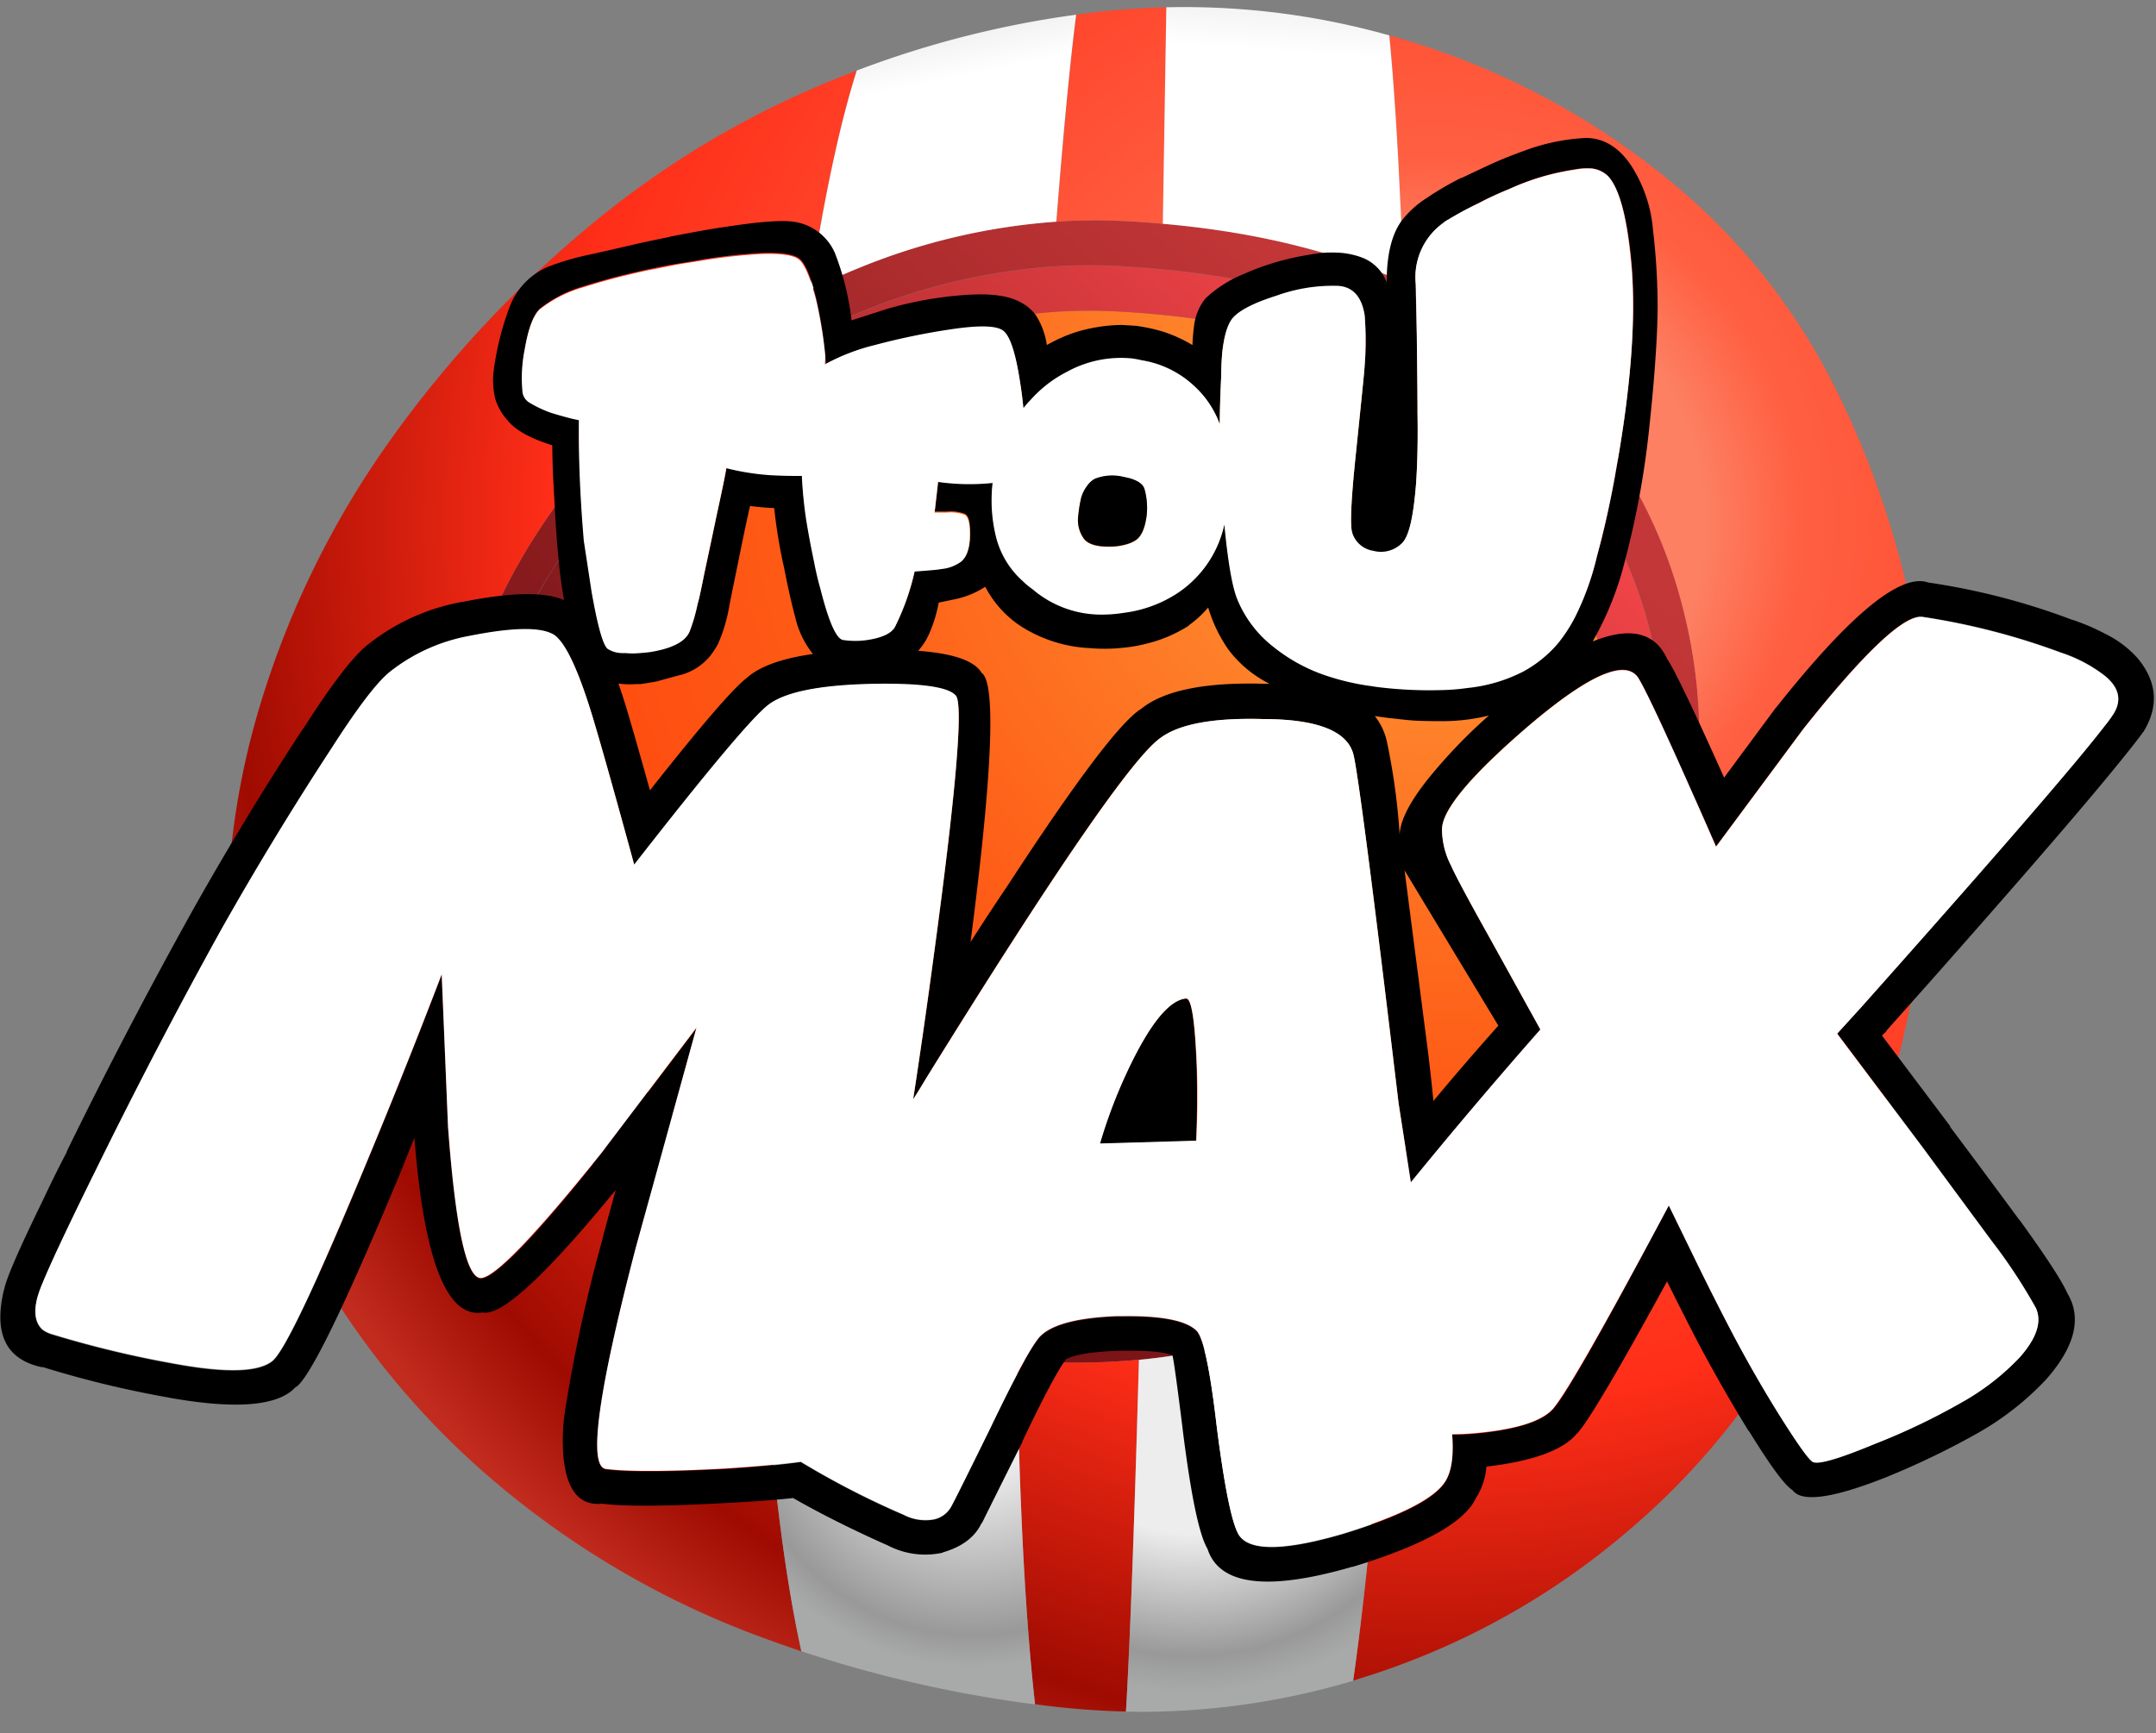 <svg width="143" height="115" viewBox="0 0 143 115" xmlns="http://www.w3.org/2000/svg">
    <rect x="0" y="0" width="143" height="115" fill="#808080" stroke="none"/>
    <defs>
        <radialGradient cx="84.172%" cy="14.207%" fx="84.172%" fy="14.207%" r="107.014%" gradientTransform="matrix(.888 0 0 1 .094 0)" id="a">
            <stop stop-color="#FEA94B" offset="0%"/>
            <stop stop-color="#FE842B" offset="25%"/>
            <stop stop-color="#FE5B16" offset="63%"/>
            <stop stop-color="#FE440D" offset="100%"/>
        </radialGradient>
        <radialGradient cx="70.74%" cy="30.383%" fx="70.74%" fy="30.383%" r="78.185%" gradientTransform="matrix(1 0 0 1 0 0)" id="d">
            <stop stop-color="#FD8063" offset="20%"/>
            <stop stop-color="#FF6042" offset="27%"/>
            <stop stop-color="#FF2E18" offset="66%"/>
            <stop stop-color="#9F0B01" offset="91%"/>
            <stop stop-color="#C22C1F" offset="100%"/>
        </radialGradient>
        <radialGradient cx="77.359%" cy="27.208%" fx="77.359%" fy="27.208%" r="96.511%" gradientTransform="matrix(1 0 0 .661 0 .092)" id="e">
            <stop stop-color="#EDEDED" offset="26%"/>
            <stop stop-color="#999" offset="88%"/>
            <stop stop-color="#A8AAA9" offset="100%"/>
        </radialGradient>
        <radialGradient cx="24.499%" cy="25.292%" fx="24.499%" fy="25.292%" r="115.69%" gradientTransform="matrix(1 0 0 .607 0 .1)" id="f">
            <stop stop-color="#EDEDED" offset="48%"/>
            <stop stop-color="#999" offset="88%"/>
            <stop stop-color="#A8AAA9" offset="100%"/>
        </radialGradient>
        <linearGradient x1="18.371%" y1="80.646%" x2="85.2%" y2="16.27%" id="b">
            <stop stop-color="#59090B" offset="0%"/>
            <stop stop-color="#F04448" offset="100%"/>
        </linearGradient>
        <linearGradient x1="83.208%" y1="17.983%" x2="17.242%" y2="81.979%" id="c">
            <stop stop-color="#C43738" offset="0%"/>
            <stop stop-color="#6E0E11" offset="100%"/>
        </linearGradient>
        <linearGradient x1="69.866%" y1="148.746%" x2="33.242%" y2="-33.336%" id="g">
            <stop stop-color="#FFF" offset="68%"/>
            <stop stop-color="#CCC" offset="100%"/>
        </linearGradient>
        <linearGradient x1="46.674%" y1="112.764%" x2="56.735%" y2="-49.511%" id="h">
            <stop stop-color="#FFF" offset="59%"/>
            <stop stop-color="#CCC" offset="100%"/>
        </linearGradient>
    </defs>
    <g fill="none" fill-rule="evenodd">
        <path d="M100.945 32.254c.471.594.916 1.202 1.334 1.824a26.816 26.816 0 0 1 3.554 7.909 27.95 27.95 0 0 1 .912 9.378c-.276 3.751-1.317 7.583-3.124 11.496a38.357 38.357 0 0 1-6.41 9.75c-.46.507-.933 1-1.42 1.478-.173.172-.333.332-.5.492a38.686 38.686 0 0 1-2.676 2.308 33.415 33.415 0 0 1-9.397 5.152 34.892 34.892 0 0 1-7.503 1.746 40.521 40.521 0 0 1-8.322.095c-.509-.052-1.025-.11-1.549-.173-5.792-.72-11.004-2.504-15.635-5.35a40.073 40.073 0 0 1-1.549-1.012 32.335 32.335 0 0 1-7.073-6.522 29.45 29.45 0 0 1-3.606-5.817c-2.358-5.02-3.095-10.212-2.212-15.576.667-4.033 2.216-7.868 4.647-11.504a37.282 37.282 0 0 1 2.109-2.844c.471-.57.964-1.138 1.48-1.703a39.247 39.247 0 0 1 14.74-10.112 37.423 37.423 0 0 1 10.869-2.55c1.382-.11 2.77-.134 4.156-.07 1.108.053 2.192.13 3.253.234 5.175.519 9.739 1.691 13.69 3.518.89.415 1.747.858 2.573 1.331a27.21 27.21 0 0 1 7.495 6.318c.052.066.107.135.164.204z" fill="url(#a)"/>
        <path d="M100.945 32.254a5.735 5.735 0 0 1-.164-.207 27.21 27.21 0 0 0-7.495-6.318 34.034 34.034 0 0 0-2.573-1.332c-3.951-1.827-8.515-3-13.69-3.517a64.251 64.251 0 0 0-3.253-.234 33.049 33.049 0 0 0-4.156.07 37.423 37.423 0 0 0-10.869 2.55 39.247 39.247 0 0 0-14.74 10.112 42.496 42.496 0 0 0-1.48 1.703 36.68 36.68 0 0 0-2.109 2.843c-2.431 3.636-3.98 7.471-4.647 11.505-.882 5.363-.145 10.555 2.212 15.575a29.45 29.45 0 0 0 3.606 5.817 32.335 32.335 0 0 0 7.073 6.526c.51.346 1.027.683 1.549 1.011 4.63 2.848 9.841 4.632 15.635 5.35.524.065 1.04.123 1.55.174 2.77.254 5.557.222 8.32-.095a34.892 34.892 0 0 0 7.504-1.746 33.415 33.415 0 0 0 9.397-5.152c.918-.72 1.81-1.49 2.676-2.308.172-.16.334-.326.5-.492.488-.479.961-.971 1.42-1.478a38.357 38.357 0 0 0 6.41-9.75c1.807-3.919 2.848-7.75 3.124-11.496a27.95 27.95 0 0 0-.912-9.378 26.816 26.816 0 0 0-3.554-7.909 26.348 26.348 0 0 0-1.334-1.824zm2.735-1.927c.11.131.218.268.327.406.413.523.806 1.062 1.179 1.616a30.352 30.352 0 0 1 4.216 9.361 32.402 32.402 0 0 1 1.015 10.58c-.31 4.228-1.462 8.55-3.459 12.965a44.304 44.304 0 0 1-4.354 7.58 40.757 40.757 0 0 1-4.303 5.091 38.785 38.785 0 0 1-5.98 4.962 36.766 36.766 0 0 1-7.917 3.993 38.064 38.064 0 0 1-8.82 2.031c-2.705.283-5.43.312-8.14.087a45.005 45.005 0 0 1-2.247-.234c-5.392-.691-10.326-2.224-14.8-4.598a40.24 40.24 0 0 1-4.208-2.585c-3.58-2.506-6.532-5.425-8.855-8.755a34.075 34.075 0 0 1-1.463-2.29 34.917 34.917 0 0 1-1.489-2.87c-2.609-5.66-3.423-11.512-2.444-17.555a32.733 32.733 0 0 1 4.114-11.34c.55-.94 1.15-1.869 1.798-2.784a42.057 42.057 0 0 1 3.193-3.976 43.117 43.117 0 0 1 12.202-9.516 43.933 43.933 0 0 1 4.096-1.884 40.662 40.662 0 0 1 12.503-2.922 35.89 35.89 0 0 1 4.113-.043c1.062.052 2.103.127 3.124.225 5.92.553 11.127 1.89 15.618 4.01l.508.242c4.206 2.069 7.697 4.803 10.473 8.203z" fill="url(#b)"/>
        <path d="M103.68 30.327c-2.776-3.4-6.27-6.137-10.481-8.211l-.508-.242c-4.492-2.121-9.698-3.458-15.619-4.011a66.913 66.913 0 0 0-3.123-.225 35.89 35.89 0 0 0-4.113.043 40.662 40.662 0 0 0-12.504 2.922 43.933 43.933 0 0 0-4.096 1.884 43.117 43.117 0 0 0-12.202 9.517 42.057 42.057 0 0 0-3.192 3.976 42.455 42.455 0 0 0-1.799 2.783 32.733 32.733 0 0 0-4.113 11.34c-.981 6.044-.166 11.895 2.444 17.555.459.985.955 1.942 1.488 2.87a38.57 38.57 0 0 0 1.463 2.29c2.324 3.33 5.275 6.248 8.855 8.756a40.24 40.24 0 0 0 4.208 2.584c4.475 2.379 9.408 3.912 14.8 4.599.758.096 1.507.172 2.247.233 2.71.225 5.435.196 8.14-.087 3.013-.32 5.976-.999 8.83-2.022a36.766 36.766 0 0 0 7.916-3.993 38.786 38.786 0 0 0 5.982-4.976 40.703 40.703 0 0 0 4.303-5.09 44.304 44.304 0 0 0 4.354-7.58c1.996-4.409 3.15-8.73 3.46-12.966a32.402 32.402 0 0 0-1.016-10.58 30.352 30.352 0 0 0-4.217-9.36 26.028 26.028 0 0 0-1.179-1.617c-.108-.124-.217-.26-.328-.392zM92.21 84.685a38.398 38.398 0 0 1-6.875 3.32 39.507 39.507 0 0 1-9.793 2.204c-2.69.253-5.396.264-8.088.034-.75-.063-1.51-.144-2.28-.242-5.336-.691-10.244-2.172-14.724-4.443a42.935 42.935 0 0 1-5.223-3.163c-3.77-2.67-6.879-5.775-9.328-9.318a37.897 37.897 0 0 1-1.601-2.55 34.772 34.772 0 0 1-1.471-2.878c-.43-.94-.812-1.885-1.145-2.835a31.419 31.419 0 0 1-1.687-13.682c.07-.692.158-1.386.267-2.083a34.457 34.457 0 0 1 3.046-9.603c.46-.94.961-1.868 1.506-2.784a43.897 43.897 0 0 1 5.009-6.793A45.482 45.482 0 0 1 56.93 17.794a42.274 42.274 0 0 1 13.131-3.086 38.017 38.017 0 0 1 4.303-.052c.936.045 1.854.109 2.753.19 6.014.524 11.334 1.812 15.963 3.864.322.138.638.282.946.432 4.843 2.305 8.802 5.434 11.875 9.387.138.173.274.346.405.536.499.674.972 1.366 1.42 2.074a32.515 32.515 0 0 1 3.846 9.007 34.444 34.444 0 0 1 1.059 11.202c-.32 4.482-1.525 9.06-3.614 13.734a47.511 47.511 0 0 1-4.226 7.537 44.75 44.75 0 0 1-1.927 2.585 42.255 42.255 0 0 1-2.935 3.293 40.303 40.303 0 0 1-7.718 6.188z" fill="url(#c)"/>
        <path d="M89.75 111.497c.51-3.59.978-7.75 1.402-12.48.409-4.495.762-9.272 1.059-14.332a40.303 40.303 0 0 0 7.718-6.18 44.28 44.28 0 0 0 4.862-5.877 47.511 47.511 0 0 0 4.224-7.537c2.094-4.675 3.298-9.253 3.614-13.735a34.444 34.444 0 0 0-1.058-11.202 32.515 32.515 0 0 0-3.847-9.006 30.128 30.128 0 0 0-1.42-2.074c-.13-.185-.267-.363-.404-.536-3.067-3.962-7.02-7.096-11.858-9.401a20.81 20.81 0 0 0-.947-.432c-.057-1.556-.12-3.083-.187-4.581-.211-4.74-.464-8.665-.76-11.776a50.519 50.519 0 0 1 17.993 9.153 41.894 41.894 0 0 1 11.773 14.625 59.541 59.541 0 0 1 5.722 19.707c.76 6.747.487 13.57-.809 20.234a79.886 79.886 0 0 1-6.469 19.452 48.424 48.424 0 0 1-12.563 16.206 49.844 49.844 0 0 1-17.426 9.577l-.62.195zM75.542 90.21c-.31 11.074-.596 18.853-.86 23.337a53.113 53.113 0 0 1-6.032-.484c-.574-5.124-.953-11.713-1.136-19.768-.022-1.01-.042-2.032-.06-3.068 2.691.236 5.398.23 8.088-.017zm-25.092-4.65c.172 3.703.419 7.239.74 10.605.506 5.272 1.16 9.735 1.962 13.389a137.408 137.408 0 0 1-3.012-1.072 58.396 58.396 0 0 1-17.023-9.931A53.59 53.59 0 0 1 20.425 83.12a42.688 42.688 0 0 1-5.282-18.246 51.53 51.53 0 0 1 2.272-18.627 60.218 60.218 0 0 1 8.39-16.932 74.971 74.971 0 0 1 13.777-14.72 60.848 60.848 0 0 1 15.54-9.24c.568-.23 1.136-.455 1.704-.674-.963 3.03-1.867 7.047-2.71 12.049-.138.823-.273 1.658-.405 2.506A45.482 45.482 0 0 0 39.823 29.87a43.897 43.897 0 0 0-5.009 6.793c-.55.922-1.052 1.85-1.506 2.784a34.457 34.457 0 0 0-3.046 9.597 38.403 38.403 0 0 0-.267 2.083 31.419 31.419 0 0 0 1.687 13.683c.334.95.715 1.896 1.145 2.835.447.985.937 1.945 1.471 2.878.5.87 1.033 1.72 1.6 2.55 2.451 3.544 5.56 6.65 9.329 9.318a42.935 42.935 0 0 0 5.223 3.168zm19.62-70.85c.471-5.994.91-10.572 1.316-13.735a53.896 53.896 0 0 1 2.186-.268A60.187 60.187 0 0 1 77.367.48c-.075 4.76-.152 9.548-.233 14.365a65.916 65.916 0 0 0-2.753-.19 38.017 38.017 0 0 0-4.32.052h.009z" fill="url(#d)"/>
        <path d="M53.152 109.547c-.803-3.652-1.457-8.115-1.962-13.388-.32-3.367-.567-6.902-.74-10.606 4.481 2.276 9.39 3.757 14.723 4.443.77.097 1.53.177 2.28.242.018 1.037.038 2.06.06 3.068.186 8.056.564 14.645 1.137 19.768a82.66 82.66 0 0 1-15.498-3.527z" fill="url(#e)"/>
        <path d="M74.682 113.555c.265-4.495.552-12.274.86-23.338a39.507 39.507 0 0 0 9.793-2.204 38.398 38.398 0 0 0 6.876-3.319 455.026 455.026 0 0 1-1.059 14.33c-.423 4.726-.89 8.886-1.402 12.482a49.21 49.21 0 0 1-15.068 2.049z" fill="url(#f)"/>
        <path d="M71.378.974c-.407 3.156-.845 7.734-1.317 13.734a42.274 42.274 0 0 0-13.131 3.086 46.984 46.984 0 0 0-3.219 1.443c.133-.847.268-1.682.405-2.506.843-5.003 1.747-9.02 2.71-12.05A65.678 65.678 0 0 1 71.378.975z" fill="url(#g)"/>
        <path d="M77.126 14.846c.081-4.818.159-9.606.232-14.365 4.995-.118 9.98.511 14.79 1.867.3 3.112.555 7.039.767 11.781.068 1.498.126 3.025.172 4.581-4.629-2.051-9.949-3.34-15.961-3.864z" fill="url(#h)"/>
        <path d="M54.786 24.133c0-.173-.033-.342-.047-.515-.113-1.3-.315-2.59-.603-3.862-.372-1.439-.743-2.305-1.115-2.598-.371-.294-1.207-.419-2.507-.375a36.569 36.569 0 0 0-4.132.468c-.524.094-1.09.188-1.694.281-.604.094-1.217.244-1.788.351-.775.173-1.495.342-2.159.515a46.69 46.69 0 0 0-2.09.609 8.332 8.332 0 0 0-2.831 1.451c-.434.406-.766 1.295-.999 2.668a9.575 9.575 0 0 0-.139 2.856c.05.29.23.54.488.679.441.264.908.484 1.392.655.34.108.813.243 1.417.398l.44.094c-.03 2.418.078 5.087.326 8.005l.51 3.347c.384 2.293.74 3.565 1.068 3.815.278.178.6.275.929.28.077.01.155.01.232 0 .332.034.666.034.998 0 .232 0 .464-.023.697-.07 1.485-.234 2.352-.702 2.6-1.404.218-.578.389-1.173.51-1.779.08-.295.223-.997.465-2.106.106-.501.38-1.78.812-3.839.371-1.7.58-2.724.627-3.066.974.247 1.969.404 2.971.468.85.047 1.532.06 2.043.047.045.956.138 1.909.279 2.855.153.937.334 1.906.534 2.856.106.576.246 1.17.417 1.779.558 2.2 1.06 3.331 1.51 3.394.624.093 1.26.077 1.88-.047.79-.156 1.3-.414 1.532-.772a15.974 15.974 0 0 0 1.323-3.722c1.082-.08 1.662-.131 1.741-.164a2.628 2.628 0 0 0 1.347-.491c.371-.295.566-.867.58-1.71.014-.842-.107-1.296-.371-1.404a2.718 2.718 0 0 0-1.184-.14h-.79c.06-.515.14-1.194.232-2.036 1.193.17 2.4.193 3.599.07h.023a10.127 10.127 0 0 0 .209 3.51 5.814 5.814 0 0 0 1.764 2.973 5 5 0 0 0 .673.562 7 7 0 0 0 4.55 1.685 9.211 9.211 0 0 0 1.51-.117 8.387 8.387 0 0 0 3.458-1.24 7.289 7.289 0 0 0 3.204-4.635c.232 2.435.51 4.073.835 4.916a7.685 7.685 0 0 0 2.438 3.23 11.26 11.26 0 0 0 3.343 1.849c1.032.357 2.098.608 3.18.749l.302.047c1.424.18 2.86.25 4.295.21a14.277 14.277 0 0 0 1.74-.14 10.354 10.354 0 0 0 3.669-1.077 8.016 8.016 0 0 0 2.321-1.872 9.974 9.974 0 0 0 1.3-2.083 18.141 18.141 0 0 0 1.277-3.652c.498-1.794.931-3.76 1.3-5.898.928-5.274 1.269-9.66 1.021-13.155-.263-3.214-.79-5.258-1.578-6.132a1.8 1.8 0 0 0-1.115-.538 4.44 4.44 0 0 0-1.114.07 16.063 16.063 0 0 0-4.364 1.31 21.328 21.328 0 0 0-2.02.936c-.686.337-1.352.713-1.996 1.124-.126.062-.243.141-.349.234a4.41 4.41 0 0 0-1.81 4.026c0 .656.023 1.795.07 3.418.046 3.058.061 4.743.046 5.055.032 1.793 0 3.38-.093 4.752-.172 2.2-.464 3.525-.929 3.979-.503.51-1.239.706-1.926.515a1.723 1.723 0 0 1-1.393-1.24c-.14-.516-.062-2.185.232-5.01.387-3.745.58-5.664.58-5.757.111-1.207.12-2.42.023-3.628-.2-1.249-.804-1.896-1.81-1.943h-.093a11.023 11.023 0 0 0-3.947.655c-1.471.468-2.428.936-2.878 1.451-.358.389-.594 1.161-.72 2.341-.046.577-.07 1.116-.07 1.615a95.423 95.423 0 0 0-.092 3.113 6.416 6.416 0 0 0-1.718-2.551 6.622 6.622 0 0 0-3.459-1.685 7.873 7.873 0 0 0-.627-.118 7.433 7.433 0 0 0-4.34.89 8.226 8.226 0 0 0-2.415 1.872 4.993 4.993 0 0 0-.464.539 25.846 25.846 0 0 0-.21-1.662c-.31-2.074-.71-3.277-1.206-3.534-.497-.258-1.523-.305-3.18-.07a45.37 45.37 0 0 0-5.27 1.076c-1.122.26-2.206.66-3.227 1.194zm46.266-14.114a13.461 13.461 0 0 1 4.132-.866c1.175 0 2.168.608 2.971 1.779a9.268 9.268 0 0 1 1.486 4.353c.212 1.787.313 3.585.302 5.384-.031 1.95-.21 4.455-.534 7.513a57.641 57.641 0 0 1-1.625 8.988 20.865 20.865 0 0 1-2.145 5.384c2.476-.993 4.12-.61 4.93 1.147a.07.07 0 0 0 .047.07c.51.796 1.757 3.401 3.738 7.817l3.412-4.61.046-.047c4.888-6.164 8.246-8.926 10.076-8.286a45.475 45.475 0 0 1 9.564 2.48h.023c.736.245 1.45.55 2.136.914a7.043 7.043 0 0 1 2.159 1.615c1.315 1.579 1.439 3.225.371 4.938-.032 0-.046 0-.046.047-.406.562-1.234 1.6-2.484 3.113-2.35 2.837-6.226 7.308-11.63 13.412l-2.833 3.183a.131.131 0 0 0-.046.094l-.279.258 4.527 6.015v.047a920.835 920.835 0 0 1 4.573 6.156l.047.046c1.73 2.388 2.782 4.003 3.157 4.846.975 1.638.495 3.55-1.44 5.734a19.207 19.207 0 0 1-4.433 3.488 53.467 53.467 0 0 1-6.036 2.925c-3.622 1.452-5.734 1.748-6.338.89-.495-.293-1.454-1.596-2.878-3.909h-.023a107.575 107.575 0 0 1-3.134-5.454c-.62-1.17-1.378-2.66-2.275-4.47-3.31 6.054-5.306 9.425-5.99 10.111-.032 0-.046 0-.046.047-.929 1.061-2.91 1.771-5.943 2.13-.06.741-.3 1.456-.696 2.083-.743 1.604-3.467 3.126-8.172 4.564h-.046c-5.606 1.626-8.802 1.229-9.588-1.193-.557-.936-1.106-3.581-1.648-7.935v-.023c-.356-2.856-.58-4.479-.673-4.869-.474-.23-1.534-.337-3.18-.318h-.418c-1.858.078-3.034.28-3.529.608v.047c-.542.75-1.486 2.536-2.832 5.36v.047a1372.14 1372.14 0 0 0-2.693 5.398v-.047c-.43.936-1.29 1.591-2.577 1.966a.236.236 0 0 1-.139.047 5.351 5.351 0 0 1-3.482-.492c-2.322-1.03-4.426-2.083-6.314-3.16-1.161.125-2.624.234-4.388.328h-.046c-3.993.222-6.74.237-8.241.047-1.486.153-2.337-.877-2.554-3.09a12.889 12.889 0 0 1 .14-3.3 100.128 100.128 0 0 1 2.46-11.212v-.047l.859-3.16c-4.643 5.677-7.583 8.385-8.822 8.122-2.38.39-3.889-3.471-4.526-11.586-.293.717-.59 1.452-.882 2.2-3.637 8.739-5.943 13.506-6.918 14.302l-.07.023c-1.145 1.28-3.97 1.514-8.473.702h.023a67.663 67.663 0 0 1-8.31-2.013h-.093C.379 90.186-.45 88.453.279 85.504v.047c.108-.668.967-2.65 2.576-5.945a77.89 77.89 0 0 1 1.602-3.23l-.046.047a339.35 339.35 0 0 1 8.357-16.01 206.903 206.903 0 0 1 7.336-12.078v.023c1.95-3.058 3.412-4.946 4.387-5.664a14.003 14.003 0 0 1 6.152-2.762h.046c3.195-.646 5.436-.685 6.723-.117a34.411 34.411 0 0 1-.223-1.451c-.173-1.345-.312-3.07-.418-5.173-.092-1.532-.139-2.75-.139-3.651-1.473-.453-2.471-1.015-2.994-1.686a3.697 3.697 0 0 1-.79-1.404 5.097 5.097 0 0 1-.093-1.943 19.016 19.016 0 0 1 1.045-4.143 4.706 4.706 0 0 1 2.554-2.668 18.039 18.039 0 0 1 2.275-.702c.729-.155 1.857-.407 3.32-.75a77.579 77.579 0 0 1 2.413-.514c.091-.032.184-.056.28-.07 1.3-.248 2.46-.468 3.481-.609 2.229-.342 3.76-.468 4.597-.328a3.514 3.514 0 0 1 2.646 2.037 17.849 17.849 0 0 1 1.114 4.494l2.322-.75a24.706 24.706 0 0 1 5.223-.935c1.718-.127 2.971.056 3.76.538.367.2.684.48.93.82.375.596.62 1.266.719 1.965a10.315 10.315 0 0 1 1.95-.866c.98-.297 1.995-.454 3.018-.468l.79.047h.046c.644.077 1.281.21 1.903.398a9.3 9.3 0 0 1 1.95.89c.018-.502.065-1.002.14-1.499a3.618 3.618 0 0 1 .719-1.591 8.176 8.176 0 0 1 2.577-1.639 17.187 17.187 0 0 1 4.318-1.264 7.751 7.751 0 0 1 1.857-.14 5.19 5.19 0 0 1 1.694.35 2.83 2.83 0 0 1 1.579 1.616c0-1.84.339-3.216 1.021-4.12.45-.57.992-1.06 1.602-1.45.744-.504 1.52-.957 2.322-1.358a.074.074 0 0 0 .046 0c.71-.342 1.393-.665 2.043-.96.65-.295 1.36-.571 2.043-.82zm-5.27 37.824c-.464 0-1.021 0-1.671-.023-.65-.023-1.268-.108-1.997-.187-.315-.038-.631-.08-.928-.131.402.51.68 1.108.812 1.746.425 2.021.704 4.07.836 6.132.034-.936.66-2.169 1.88-3.698a34.46 34.46 0 0 1 4.04-4.213c-.973.24-1.97.365-2.972.374zm2.995 14.325 1.671 3.02 1.718 3.113a342.857 342.857 0 0 0-8.59 10.135l-.812-5.243c-.353-2.95-.674-5.618-.965-8.005-1.158-9.472-1.842-14.544-2.053-15.215-.451-1.498-2.448-2.254-5.989-2.27-3.284-.081-5.551.34-6.802 1.264-1.857 1.31-7.041 8.848-15.553 22.61-.279.469-.557.937-.836 1.358a511.11 511.11 0 0 0 1.323-9.175c1.517-11.142 2.02-17.001 1.51-17.578-.511-.578-2.454-.835-5.828-.773-3.355.078-5.568.546-6.639 1.405-1.07.858-4.027 4.384-8.868 10.58-1.238-4.588-2.143-7.81-2.716-9.668-.928-3.12-1.78-4.97-2.553-5.547-.824-.562-2.72-.546-5.688.047a11.922 11.922 0 0 0-5.2 2.34c-.851.656-2.151 2.349-3.9 5.08a214.506 214.506 0 0 0-7.266 11.937 392.295 392.295 0 0 0-8.287 15.87c-1.858 3.745-3.065 6.304-3.622 7.677a8.292 8.292 0 0 0-.348.96c-.265.997-.149 1.717.348 2.153.17.123.358.218.557.28a69.576 69.576 0 0 0 8.149 1.967c3.482.643 5.672.573 6.57-.21.822-.734 2.935-5.213 6.337-13.436a443.202 443.202 0 0 0 4.851-12.171l.418 10.088c.496 6.725 1.223 10.08 2.182 10.064.96-.015 3.622-2.777 7.986-8.285l6.314-8.333-4.016 14.559c-2.522 9.656-3.188 14.563-1.996 14.722 1.452.188 4.083.18 7.893-.023 2.136-.14 3.815-.297 5.037-.468a56.005 56.005 0 0 0 6.825 3.51c.614.321 1.316.428 1.997.305a1.705 1.705 0 0 0 1.137-.82c.186-.327 1.068-2.098 2.647-5.312 1.451-3.03 2.473-4.942 3.064-5.735.65-.936 2.414-1.467 5.293-1.592h.51c2.52-.021 4.114.303 4.783.974.452.468.893 2.551 1.323 6.25.495 3.9.967 6.288 1.416 7.162.619 1.186 2.925 1.201 6.918.047 3.9-1.183 6.19-2.361 6.871-3.535.384-.655.523-1.677.418-3.066.495 0 1.006-.023 1.532-.07 2.6-.247 4.295-.762 5.084-1.545.79-.783 3.374-5.32 7.754-13.613l1.462 2.996a203.039 203.039 0 0 0 2.716 5.407 90.251 90.251 0 0 0 3.065 5.36c1.22 1.952 1.982 3.029 2.275 3.23.292.201 1.685-.154 4.132-1.17 1.99-.778 3.922-1.701 5.78-2.762a16.118 16.118 0 0 0 3.854-2.996c1.114-1.249 1.47-2.333 1.067-3.254a35.921 35.921 0 0 0-2.948-4.47 3619.24 3619.24 0 0 1-4.573-6.203l-5.664-7.537 1.578-1.732 1.477-1.662c7.964-8.96 12.865-14.64 14.704-17.04.209-.253.402-.519.58-.796.557-.903.362-1.74-.58-2.504a9.649 9.649 0 0 0-2.925-1.545 46.028 46.028 0 0 0-9.147-2.364c-1.191-.203-3.838 2.278-7.939 7.443l-5.78 7.795c-2.82-6.445-4.538-10.174-5.154-11.189-.836-1.276-3.227-.246-7.173 3.09-3.87 3.308-5.82 5.618-5.85 6.928.003.849.21 1.684.603 2.435.279.643 1.122 2.226 2.53 4.751zm-46.8-24.623a35 35 0 0 1-.627-3.839 17.367 17.367 0 0 1-1.602-.14c-.14.594-.371 1.675-.696 3.276-.325 1.601-.548 2.669-.673 3.324-.144.87-.393 1.72-.743 2.528a5.325 5.325 0 0 1-.627.936c-.46.51-1.044.89-1.695 1.1-.636.174-1.207.319-1.718.469-.417.08-.798.14-1.137.187a1.842 1.842 0 0 0-.279 0 5.526 5.526 0 0 1-1.16-.038 42.1 42.1 0 0 1 .557 1.723c.356 1.186.866 2.973 1.532 5.36 3.358-4.26 5.494-6.741 6.407-7.443.845-.768 2.312-1.302 4.401-1.601a.72.72 0 0 0-.083-.108 6.108 6.108 0 0 1-1.091-2.34c-.232-.852-.488-1.98-.766-3.418v.024zM78.859 41.5a9.245 9.245 0 0 1-2.879 1.217c-.495.126-1 .212-1.509.258a11.3 11.3 0 0 1-2.182.023 9.278 9.278 0 0 1-4.573-1.45 6.91 6.91 0 0 1-1.602-1.452 6.85 6.85 0 0 1-.766-1.17 5.727 5.727 0 0 1-1.973.819l-1.114.234a9.218 9.218 0 0 1-.58 1.943 4.35 4.35 0 0 1-.78 1.254c2.358.178 3.763.673 4.215 1.484h.023c.929.783.674 6.729-.766 17.836.87-1.358 1.69-2.606 2.46-3.745 4.505-6.913 7.445-10.814 8.822-11.703l-.046.046c1.486-1.264 4.217-1.84 8.195-1.732h.394a7.778 7.778 0 0 1-2.74-2.293 9.64 9.64 0 0 1-1.322-2.762l-.047.046a6.761 6.761 0 0 1-1.23 1.124v.023zm-.186 24.764c.36-.031.591 1.537.697 4.705.046 1.56.03 3.136-.047 4.728l-4.735.14-1.649.047c.445-1.512.996-2.99 1.649-4.424l.139-.304c1.486-3.183 2.801-4.822 3.946-4.915v.023zm16.39 6.671v.117a201.5 201.5 0 0 1 4.317-5.009L93.16 57.744l1.393 10.79c.185 1.374.356 2.84.51 4.401z" fill="#000" fill-rule="nonzero"/>
        <path d="M54.74 23.618c0 .187-.024.374-.024.562a.223.223 0 0 1 .07-.047c1.019-.55 2.103-.967 3.227-1.24a45.37 45.37 0 0 1 5.27-1.077c1.655-.235 2.715-.211 3.18.07.496.28.896 1.46 1.207 3.534.093.595.162 1.147.209 1.662.141-.19.297-.37.464-.538a8.226 8.226 0 0 1 2.414-1.873 7.433 7.433 0 0 1 4.341-.89c.218.033.427.07.627.118a6.622 6.622 0 0 1 3.459 1.685 6.416 6.416 0 0 1 1.718 2.551c0-1.062.046-2.097.093-3.113 0-.502.023-1.04.07-1.615.125-1.156.361-1.929.719-2.34.464-.501 1.393-.984 2.878-1.452a11.023 11.023 0 0 1 3.947-.655h.093c1.009.047 1.612.694 1.81 1.943a21.268 21.268 0 0 1-.023 3.628c0 .093-.193 2.013-.58 5.758-.291 2.808-.368 4.478-.232 5.009a1.723 1.723 0 0 0 1.393 1.24 1.967 1.967 0 0 0 1.926-.515c.465-.468.757-1.779.929-3.979.093-1.371.125-2.958.093-4.751 0-.312-.016-1.998-.047-5.056l-.07-3.417a4.41 4.41 0 0 1 1.812-4.026c.105-.094.222-.172.348-.234a20.34 20.34 0 0 1 2.02-1.077 21.328 21.328 0 0 1 2.019-.936 16.062 16.062 0 0 1 4.364-1.288 4.44 4.44 0 0 1 1.115-.07 1.8 1.8 0 0 1 1.114.538c.758.859 1.269 2.918 1.532 6.18.266 3.495-.074 7.88-1.021 13.154a61.94 61.94 0 0 1-1.3 5.898 18.14 18.14 0 0 1-1.277 3.652 9.974 9.974 0 0 1-1.3 2.083 8.016 8.016 0 0 1-2.322 1.873c-1.146.583-2.39.948-3.667 1.076-.578.083-1.159.13-1.742.14-1.434.041-2.87-.03-4.294-.21L91 45.526a16.083 16.083 0 0 1-3.18-.749 11.26 11.26 0 0 1-3.343-1.849 7.685 7.685 0 0 1-2.438-3.23c-.325-.843-.603-2.481-.835-4.915A7.289 7.289 0 0 1 78 39.417a8.387 8.387 0 0 1-3.459 1.24c-.499.081-1.004.12-1.509.118a7 7 0 0 1-4.55-1.686 5 5 0 0 1-.673-.561 5.814 5.814 0 0 1-1.764-2.973 10.127 10.127 0 0 1-.21-3.51h-.022c-1.198.122-2.407.099-3.599-.071-.093.843-.172 1.521-.232 2.036h.79c.4-.041.804.007 1.183.14.265.108.386.577.372 1.405-.014.829-.21 1.404-.58 1.709a2.628 2.628 0 0 1-1.347.491c-.079.033-.66.085-1.741.164a15.974 15.974 0 0 1-1.323 3.722c-.232.362-.743.62-1.532.772-.62.124-1.256.14-1.88.047-.45-.06-.953-1.19-1.51-3.394a19.955 19.955 0 0 1-.418-1.779 58.35 58.35 0 0 1-.534-2.855c-.14-.947-.233-1.9-.278-2.856-.51 0-1.193 0-2.043-.047a16.339 16.339 0 0 1-2.971-.468c-.047.342-.256 1.367-.627 3.066-.432 2.06-.706 3.338-.813 3.839-.218 1.11-.362 1.812-.464 2.107a11.33 11.33 0 0 1-.51 1.778c-.248.69-1.115 1.158-2.6 1.405-.233.031-.465.054-.697.07a5.065 5.065 0 0 1-.998 0 1.045 1.045 0 0 1-.232 0 1.777 1.777 0 0 1-.929-.28c-.31-.25-.665-1.522-1.068-3.816l-.51-3.347c-.248-2.915-.357-5.583-.326-8.005l-.44-.094a26.69 26.69 0 0 1-1.417-.398 7.697 7.697 0 0 1-1.393-.655.96.96 0 0 1-.487-.679 9.575 9.575 0 0 1 .14-2.855c.231-1.374.564-2.263.997-2.669a8.332 8.332 0 0 1 2.833-1.451 46.69 46.69 0 0 1 2.089-.609 69.217 69.217 0 0 1 2.159-.515c.57-.107 1.17-.224 1.787-.35.618-.127 1.17-.188 1.695-.281a36.569 36.569 0 0 1 4.132-.469c1.312-.046 2.148.078 2.507.375.36.296.73 1.162 1.114 2.598a28.72 28.72 0 0 1 .627 3.792zm44.037 38.55c-1.405-2.512-2.249-4.088-2.53-4.728a5.297 5.297 0 0 1-.604-2.434c.034-1.311 1.984-3.62 5.85-6.929 3.946-3.336 6.337-4.366 7.173-3.09.62 1.015 2.337 4.745 5.154 11.19l5.78-7.795c4.101-5.165 6.748-7.646 7.94-7.443a46.028 46.028 0 0 1 9.146 2.364 9.649 9.649 0 0 1 2.925 1.544c.928.763 1.137 1.601.58 2.505a8.334 8.334 0 0 1-.58.796c-1.839 2.397-6.74 8.076-14.704 17.04l-1.477 1.661-1.578 1.732 5.664 7.537c1.021 1.39 2.546 3.457 4.573 6.203a35.921 35.921 0 0 1 2.948 4.47c.406.903.05 1.987-1.067 3.254a16.118 16.118 0 0 1-3.854 2.996 43.765 43.765 0 0 1-5.78 2.762c-2.449 1.017-3.826 1.408-4.132 1.17-.293-.2-1.054-1.278-2.275-3.23a85.134 85.134 0 0 1-3.065-5.36 193.831 193.831 0 0 1-2.716-5.407l-1.462-2.996c-4.396 8.24-6.98 12.757-7.754 13.553-.774.795-2.468 1.31-5.084 1.544a17.19 17.19 0 0 1-1.532.07c.108 1.393-.03 2.415-.418 3.067-.684 1.17-2.974 2.348-6.871 3.534-3.993 1.158-6.299 1.143-6.918-.047-.452-.876-.924-3.264-1.416-7.162-.433-3.698-.875-5.781-1.323-6.25-.669-.673-2.263-.998-4.782-.973h-.511c-2.879.11-4.643.64-5.293 1.592-.588.795-1.61 2.707-3.064 5.734-1.579 3.218-2.461 4.989-2.647 5.313-.245.425-.66.723-1.137.82a3.111 3.111 0 0 1-1.997-.305 56.005 56.005 0 0 1-6.825-3.51c-1.22.174-2.898.33-5.037.467-3.807.203-6.438.211-7.893.024-1.195-.156-.53-5.064 1.996-14.723l4.016-14.558-6.314 8.332c-4.41 5.493-7.072 8.255-7.986 8.286-.96 0-1.686-3.355-2.182-10.065l-.418-10.088a443.202 443.202 0 0 1-4.851 12.171c-3.405 8.224-5.518 12.702-6.338 13.436-.897.783-3.087.853-6.57.21a69.576 69.576 0 0 1-8.148-1.966 1.94 1.94 0 0 1-.557-.28c-.497-.436-.613-1.157-.348-2.154.096-.327.213-.647.348-.96.557-1.357 1.764-3.916 3.622-7.677 2.726-5.54 5.489-10.83 8.287-15.87a214.506 214.506 0 0 1 7.266-11.937c1.749-2.73 3.049-4.424 3.9-5.079a11.922 11.922 0 0 1 5.2-2.34c2.972-.594 4.867-.61 5.688-.047.755.561 1.606 2.41 2.553 5.547.557 1.872 1.463 5.095 2.716 9.667 4.844-6.214 7.8-9.74 8.868-10.58 1.068-.84 3.281-1.308 6.64-1.404 3.376-.081 5.319.176 5.826.772.508.596.005 6.456-1.509 17.578-.449 3.333-.89 6.404-1.323 9.213.279-.435.557-.89.836-1.358 8.53-13.762 13.715-21.3 15.553-22.61 1.238-.936 3.506-1.358 6.802-1.264 3.541 0 5.538.757 5.99 2.27.21.675.894 5.746 2.052 15.215.29 2.387.612 5.055.965 8.005l.813 5.243a351.14 351.14 0 0 1 8.59-10.135l-1.719-3.113-1.671-3.02zM75.33 35.836c.386-.248.627-.782.72-1.592a4.572 4.572 0 0 0-.14-1.779c-.106-.327-.464-.57-1.02-.725l-.419-.094a3.137 3.137 0 0 0-1.857.14 1.509 1.509 0 0 0-.51.469c-.181.237-.315.507-.395.796-.088.377-.15.76-.186 1.147a2.1 2.1 0 0 0 .395 1.591c.278.328.812.492 1.602.492.416.008.83-.047 1.23-.164.206-.065.402-.16.58-.281zm3.366 30.405c-1.145.081-2.46 1.712-3.946 4.892l-.14.304a33.354 33.354 0 0 0-1.647 4.424l1.648-.047 4.735-.14c.078-1.592.093-3.168.047-4.728-.12-3.171-.36-4.74-.72-4.705h.023z" fill="#FFF"/>
        <path d="M75.33 35.836c-.18.114-.375.2-.58.257-.4.117-.814.172-1.23.164-.79 0-1.324-.164-1.602-.491a2.1 2.1 0 0 1-.395-1.592c.036-.386.098-.77.186-1.147.08-.288.214-.558.395-.796.132-.193.306-.354.51-.468a3.137 3.137 0 0 1 1.857-.14l.418.093c.571.155.929.398 1.022.726.162.578.21 1.183.139 1.779-.116.833-.358 1.367-.72 1.615z" fill="#000"/>
    </g>
</svg>
